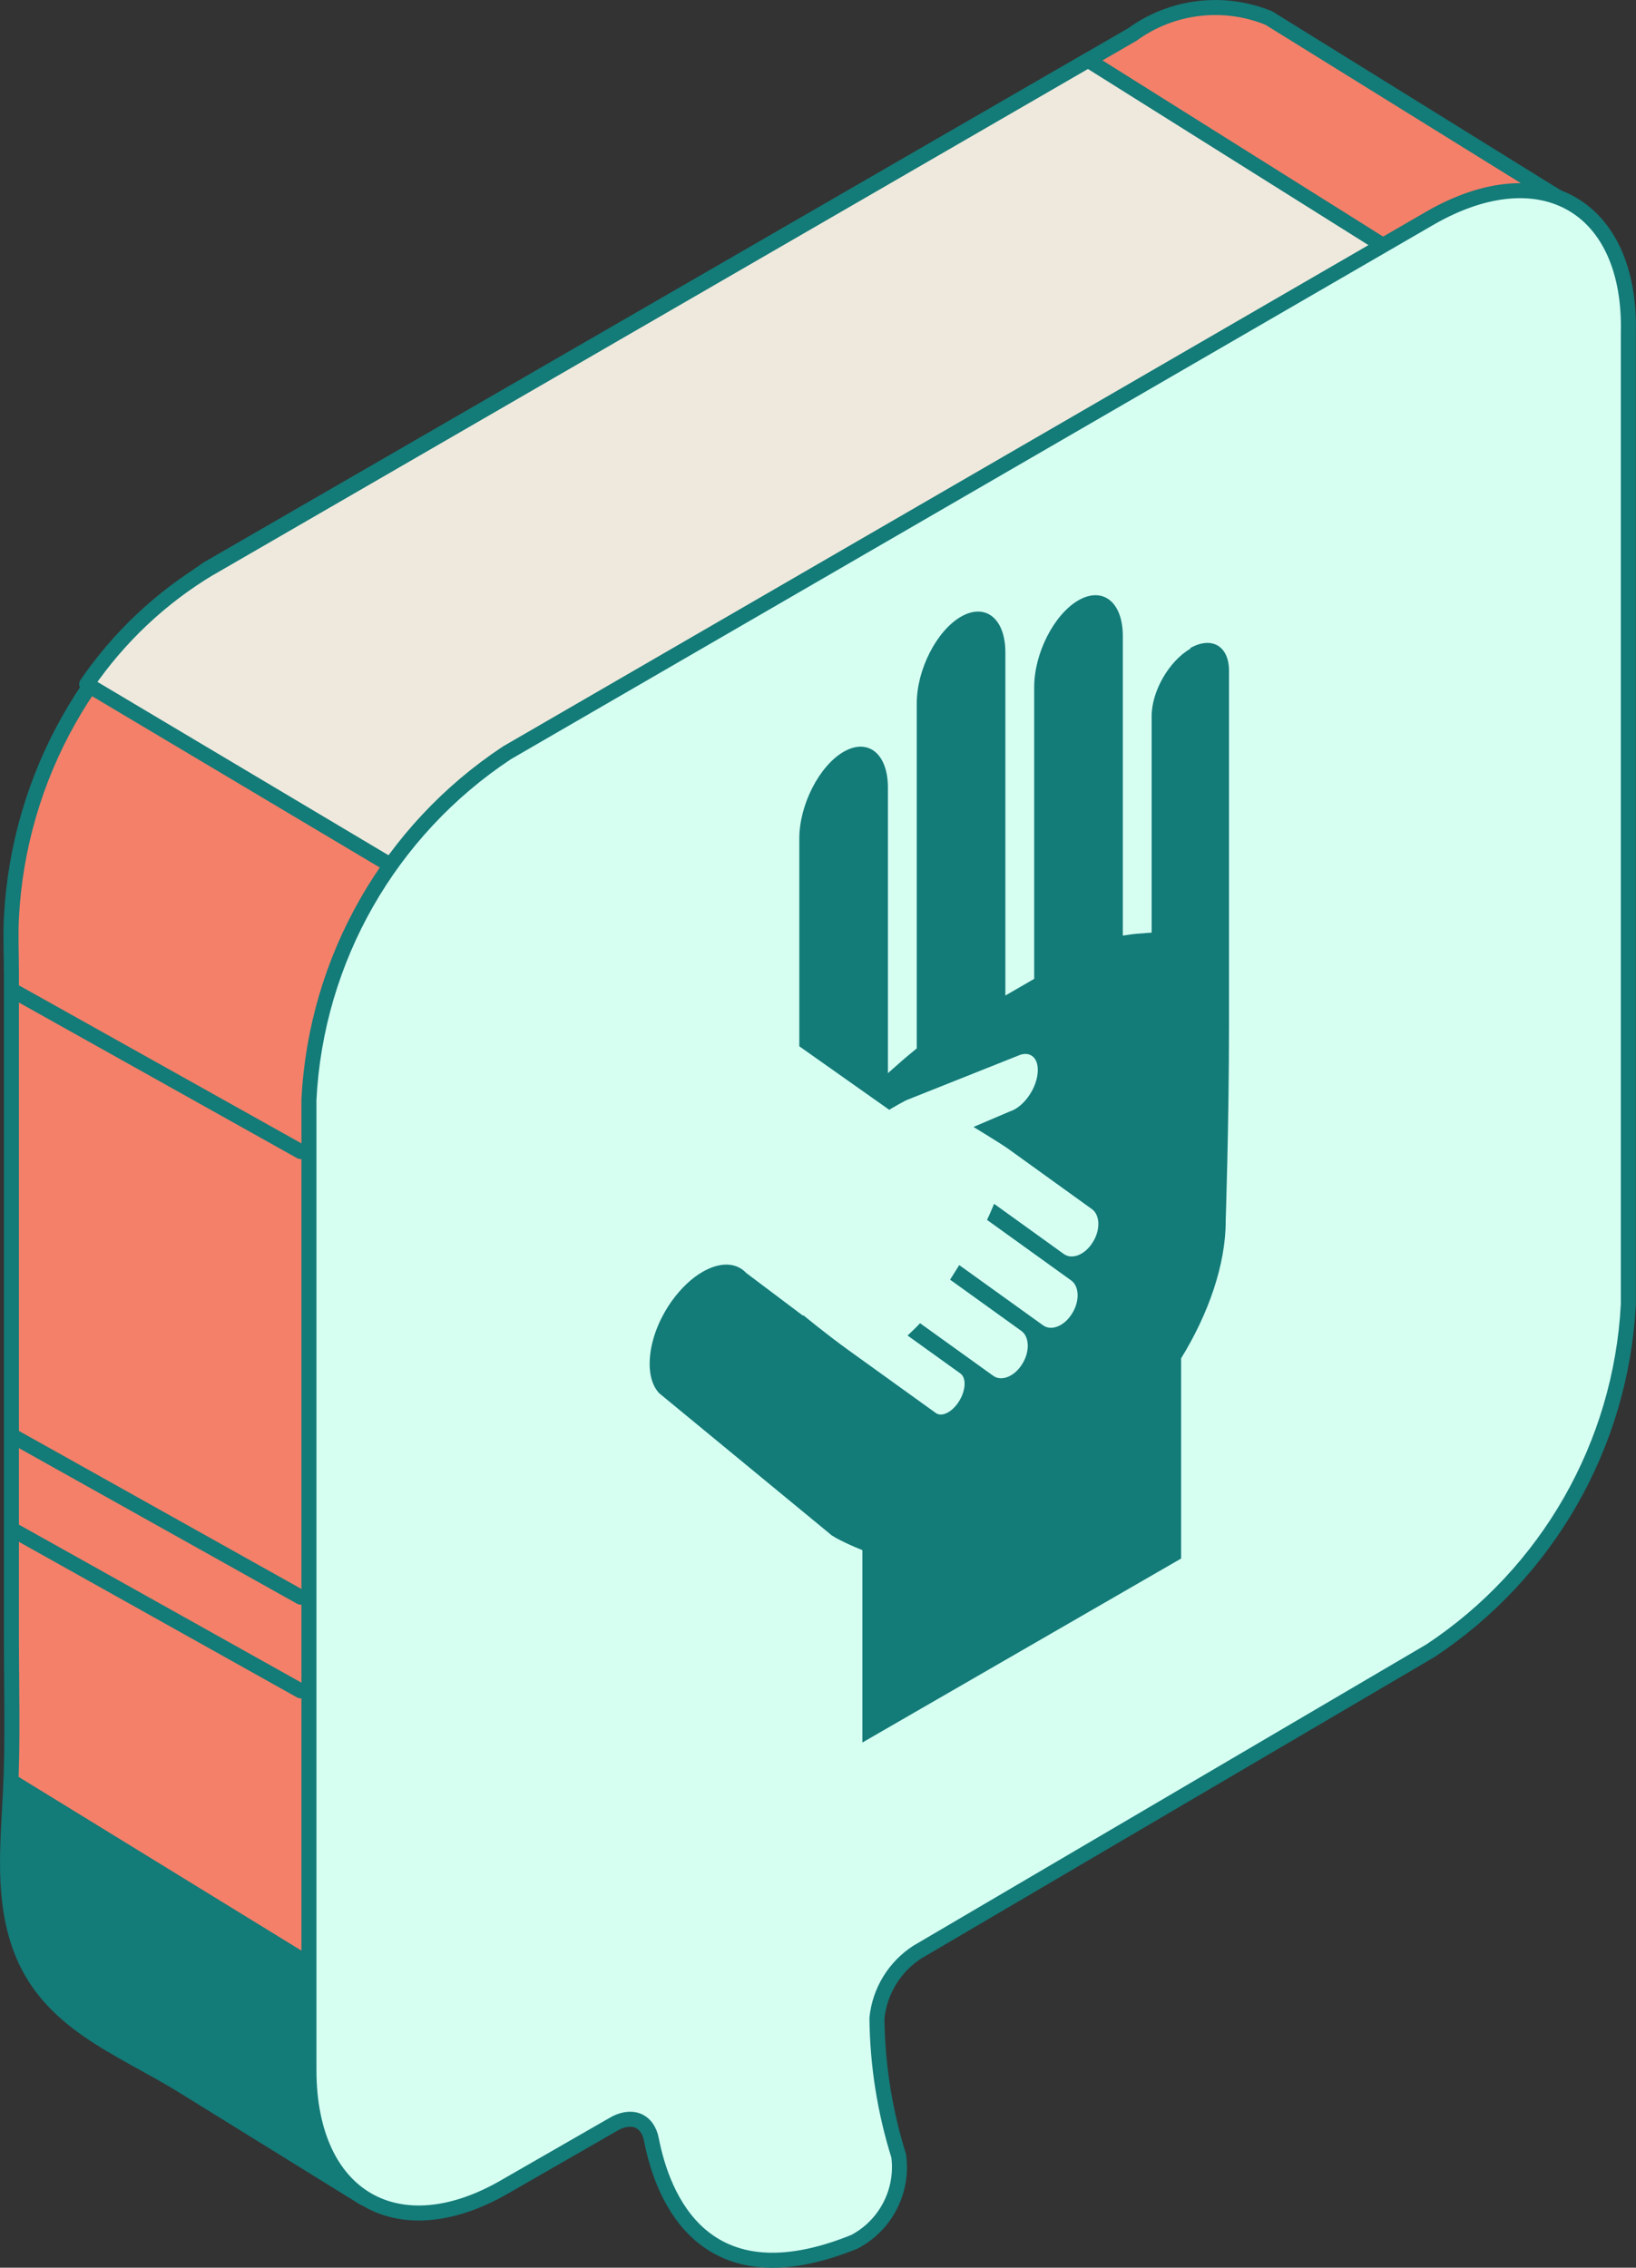 <?xml version="1.0" encoding="UTF-8"?><svg id="Layer_2" xmlns="http://www.w3.org/2000/svg" viewBox="0 0 108.93 151"><rect x="0" y="0" width="108.93" height="151" fill="#333333" stroke="none"/><defs><style>.cls-1{fill:#d6fff2;}.cls-1,.cls-2,.cls-3,.cls-4,.cls-5{stroke:#137b78;stroke-linecap:round;stroke-linejoin:round;}.cls-2,.cls-6{fill:#137b78;}.cls-3{fill:#efe9dd;}.cls-4{fill:#f48069;}.cls-5{fill:none;}.cls-7{fill:#f4cfe0;}.cls-7,.cls-6{stroke-width:0px;}</style></defs><g id="_ÎÓÈ_2"><path class="cls-4" d="m13.9,37.83L75.39,2.3c2.64-1.92,6.08-2.33,9.09-1.1l20.25,12.56m0,.26c-.88,1.89-9.22,19.37-10.01,22.62-.31,1.36-2.94,14.71-5.97,30.31h0v7.77c-.17,4.79-1.59,9.46-4.13,13.53h0c-3.12,16.25-5.8,30.13-5.89,30.48h0l-28.29,9.49h-1.98m33.95-62.08l-32.41,57.43c.42-2.25.7-4.52.83-6.81l-26.35,29.6c-.08.04-.18.04-.26,0-4.03-2.49-8.05-4.99-12.08-7.48-4.17-2.57-8.95-4.19-10.78-9.17-1.21-3.28-.84-6.83-.67-10.24.18-3.48.07-6.99.07-10.47v-44.17c0-1.23-.06-2.49,0-3.72.48-9.39,5.34-18.01,13.13-23.28l68.51,28.31Z"/><path class="cls-3" d="m13.99,37.83L72.45,4.01l29.03,18.23-62.55,33.16-13.18,2.06-19.98-11.9c2.15-3.14,4.95-5.78,8.21-7.73Z"/><path class="cls-1" d="m95.24,14.51l-61.49,35.62c-7.81,5.17-12.71,13.75-13.18,23.1v64.61c0,8.52,5.97,11.95,13.18,7.69l7.03-4.04c1.23-.75,2.33-.35,2.59.97.75,3.87,3.51,10.89,13.53,6.81,2.08-1.1,3.25-3.38,2.94-5.71-.93-2.97-1.42-6.07-1.45-9.18.18-1.79,1.17-3.41,2.68-4.39l34.17-20.07c7.8-5.16,12.69-13.72,13.18-23.06V22.2c.22-8.43-5.75-11.95-13.18-7.69Z"/><path class="cls-2" d="m.89,118.69l19.32,11.87v8.52l1.25,5.16-15.67-9.69c-.82-.51-1.54-1.15-2.14-1.89h0c-1.6-1.99-2.6-4.39-2.9-6.92l-.03-.28c-.05-.44-.07-.89-.05-1.33l.23-5.44Z"/><path class="cls-7" d="m63.75,100.47c-2.81-1.53-5.5-3.28-8.04-5.23l8.04,5.23Z"/><line class="cls-5" x1="1.11" y1="66.1" x2="20.02" y2="76.68"/><line class="cls-5" x1="1.11" y1="95.77" x2="20.02" y2="106.35"/><line class="cls-5" x1="1.11" y1="102.01" x2="20.02" y2="112.59"/><path class="cls-6" d="m79.27,43.19c-1.43.82-2.59,2.84-2.59,4.49v14.42l-1.03.08c-.14.01-.27.03-.41.05l-.48.07v-19.95c0-2.25-1.32-3.31-2.95-2.38-1.63.94-2.95,3.53-2.95,5.78v19.43l-1.92,1.11v-22.85c0-2.25-1.32-3.31-2.95-2.38-1.63.94-2.95,3.53-2.95,5.78v22.97l-.58.48c-.14.12-.28.23-.41.35l-.93.82v-19.02c0-2.25-1.32-3.32-2.95-2.38-1.62.94-2.95,3.53-2.95,5.78v13.83l5.99,4.23c.19-.12,1.06-.63,1.26-.69l7.48-2.98c.39-.12.72-.03.93.24.21.27.27.7.18,1.2-.07.39-.23.79-.46,1.16-.37.59-.87,1.02-1.34,1.17l-2.44,1.04s1.87,1.14,2.3,1.45l5.58,4.02c.55.39.58,1.39.06,2.21-.51.83-1.38,1.18-1.93.78l-4.64-3.34-.22.52c-.03.08-.07.15-.1.23l-.15.32,5.6,4.03c.55.39.58,1.39.06,2.21-.51.83-1.38,1.18-1.93.78l-5.58-4.01-.61.97,4.74,3.41c.55.39.58,1.39.06,2.21-.51.83-1.38,1.18-1.93.78l-4.87-3.5-.2.21c-.06.06-.12.12-.18.18l-.45.43,3.52,2.53c.4.29.36,1.12-.09,1.84-.45.73-1.15,1.08-1.55.79l-5.78-4.16c-1.58-1.14-3.04-2.35-3.05-2.36h0s0,.05,0,.05l-3.8-2.86c-.66-.71-1.74-.74-2.9-.07-.73.42-1.42,1.08-2.02,1.9-.77,1.07-1.29,2.3-1.45,3.47-.16,1.17.04,2.13.58,2.71l11.36,9.36c.27.29,1.82.96,2.17,1.09v12.81l21.22-12.25v-13.33c1.82-2.95,2.97-6.25,2.97-9.12v-.06s.22-6.45.22-12.92v-23.69c0-1.65-1.16-2.32-2.59-1.5Z"/></g></svg>